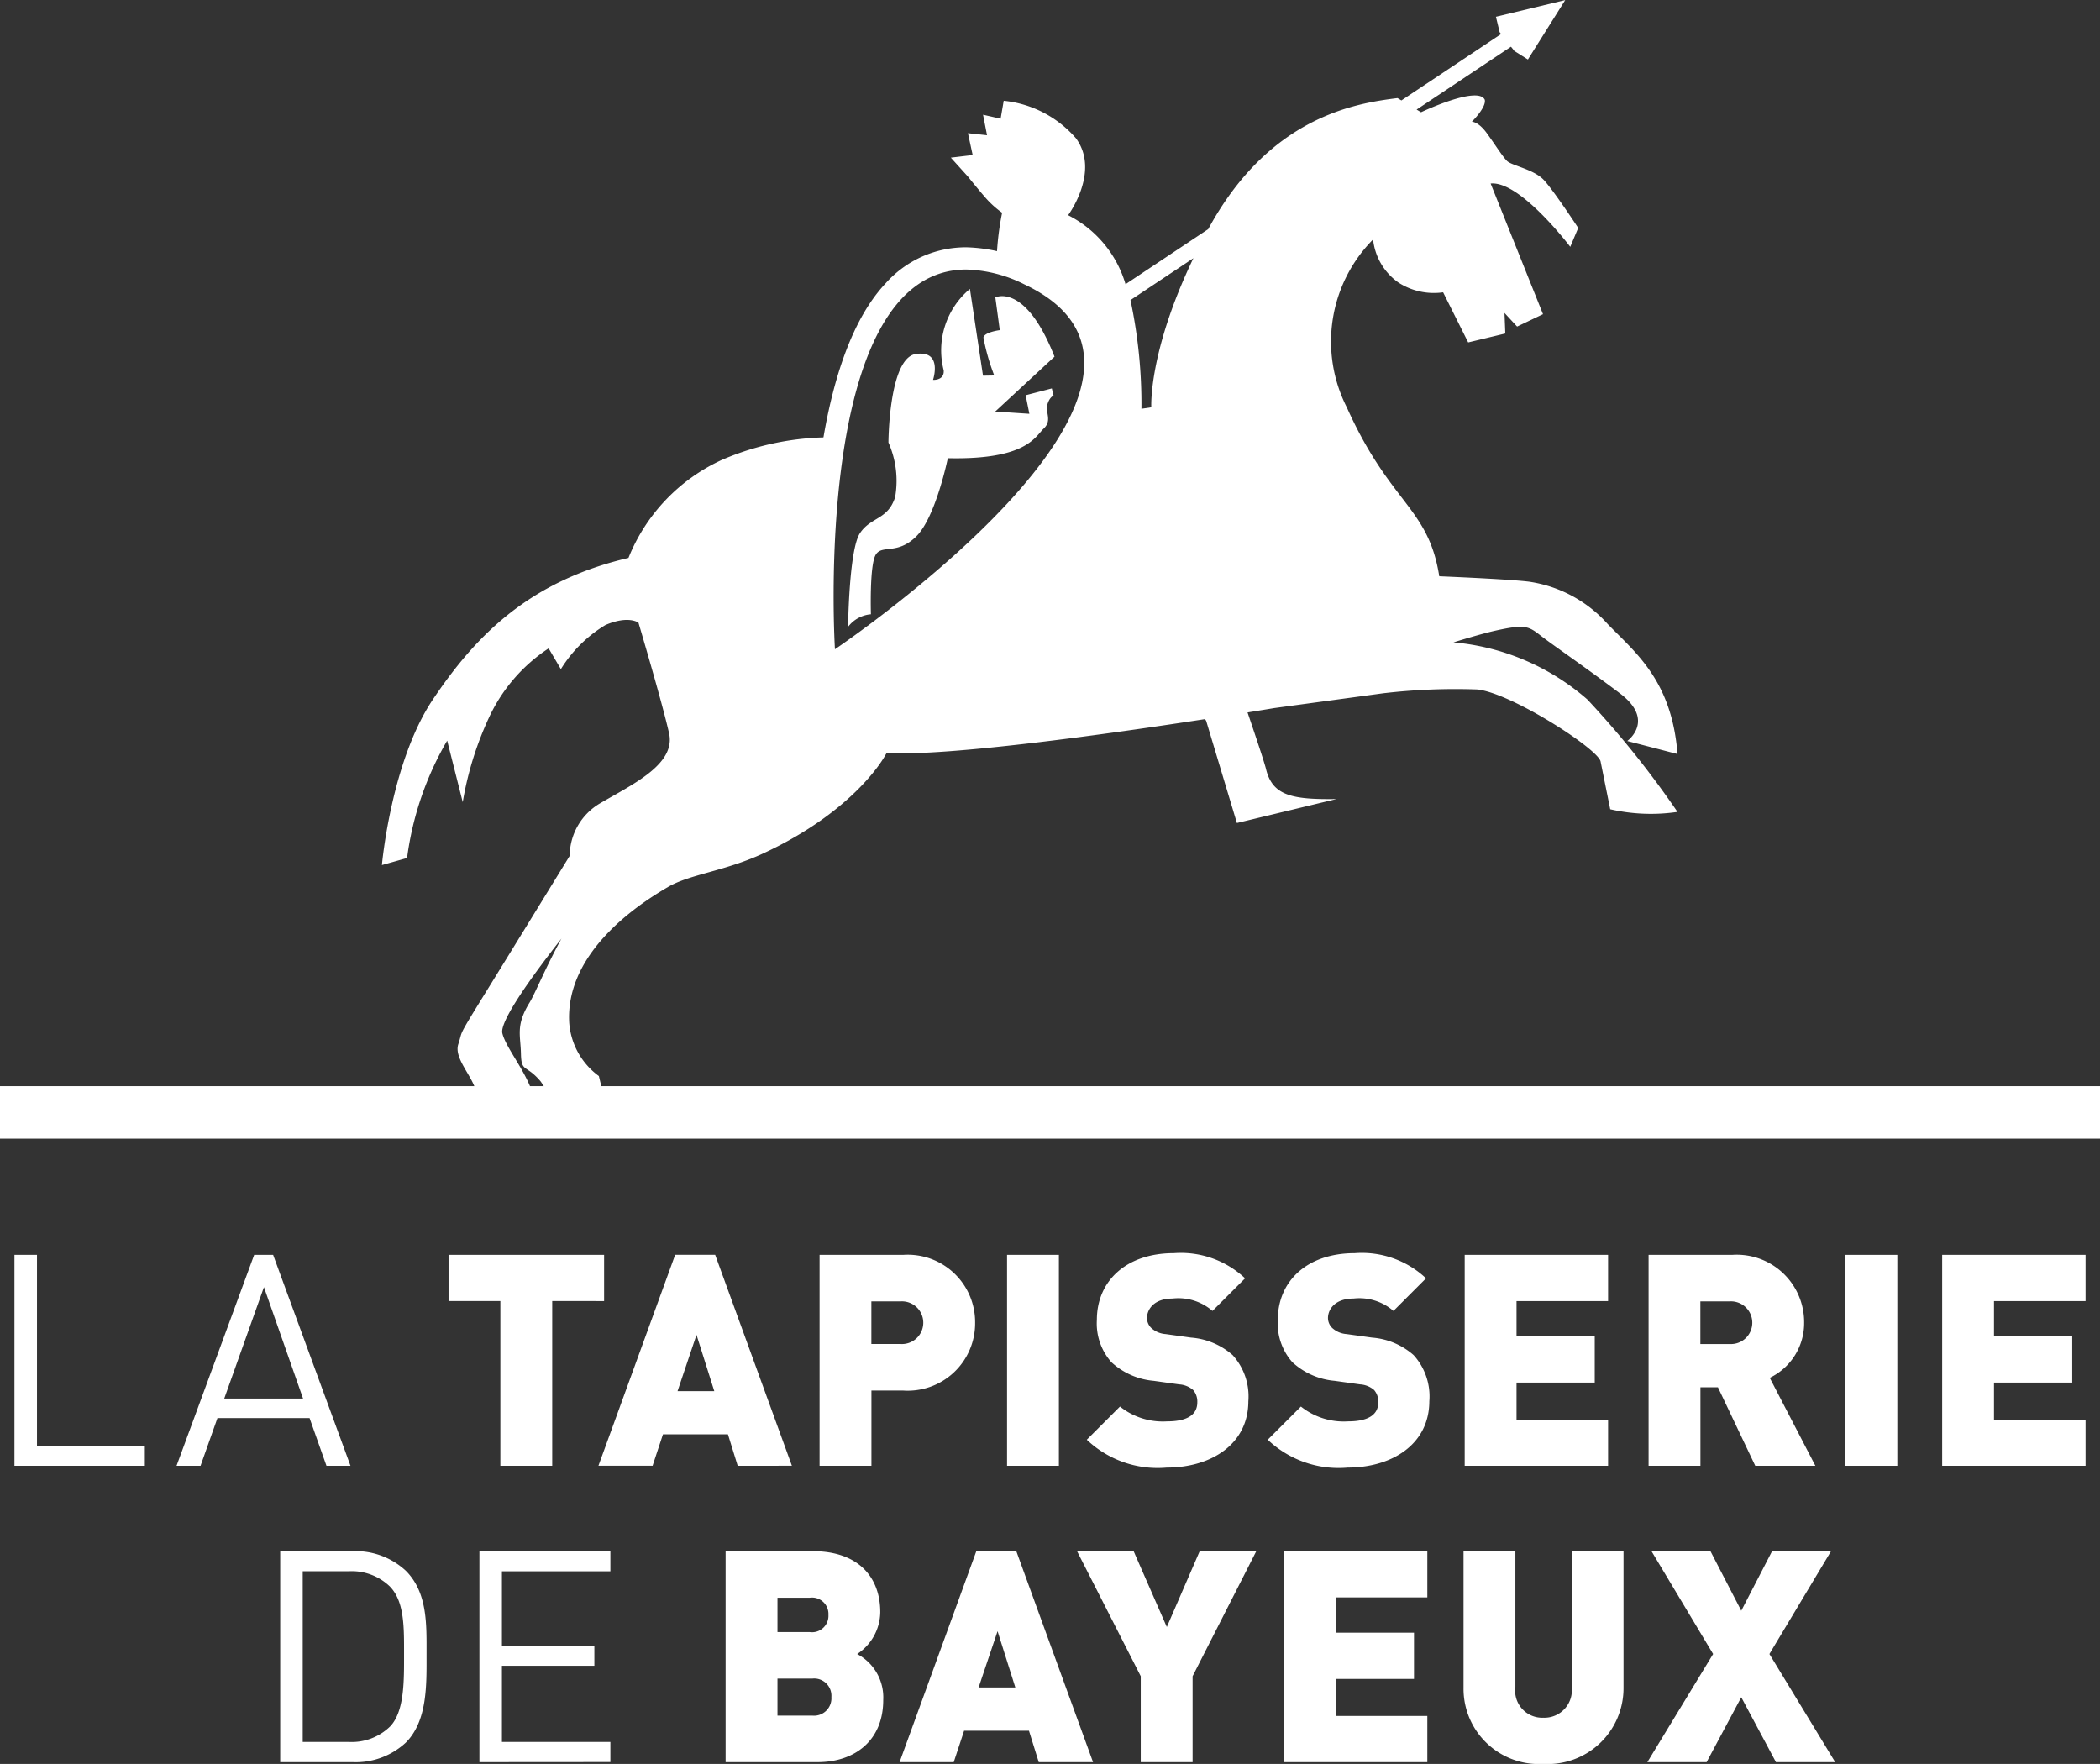 <?xml version="1.0" encoding="utf-8"?><svg xmlns="http://www.w3.org/2000/svg" width="135.72" height="114" viewBox="0 0 135.72 114">
  <rect x="0" y="0" width="135.72" height="114" fill="#333333" stroke="none"/>
  <g id="Groupe_85" data-name="Groupe 85" transform="translate(368.749 93.985)">
    <g id="Groupe_54" data-name="Groupe 54" transform="translate(-368.749 -93.985)">
      <g id="Groupe_52" data-name="Groupe 52" transform="translate(0.932 80.985)">
        <path id="Tracé_422" data-name="Tracé 422" d="M-366.8,89.033V75.4h1.456V87.731h6.97v1.3Z" transform="translate(366.802 -75.285)" fill="#fff"/>
        <path id="Tracé_423" data-name="Tracé 423" d="M-335.228,89.033l-1.091-3.083h-5.955l-1.092,3.083h-1.551L-339.9,75.4h1.225l5,13.634Zm-4.04-11.547-2.566,7.2h5.093Z" transform="translate(355.395 -75.285)" fill="#fff"/>
        <path id="Tracé_424" data-name="Tracé 424" d="M-301.5,78.386V89.033h-3.351V78.386H-308.2V75.4h10.053v2.987Z" transform="translate(336.257 -75.285)" fill="#fff"/>
        <path id="Tracé_425" data-name="Tracé 425" d="M-278.97,89.033-279.6,87H-283.8l-.67,2.03h-3.5l4.959-13.634h2.585l4.959,13.634Zm-2.662-8.464-1.225,3.638h2.374Z" transform="translate(325.714 -75.285)" fill="#fff"/>
        <path id="Tracé_426" data-name="Tracé 426" d="M-252.719,84.169h-2.049v4.864h-3.351V75.4h5.4a4.357,4.357,0,0,1,4.653,4.385A4.357,4.357,0,0,1-252.719,84.169Zm-.153-5.764h-1.9v2.757h1.9a1.379,1.379,0,0,0,1.455-1.378A1.379,1.379,0,0,0-252.872,78.406Z" transform="translate(310.155 -75.285)" fill="#fff"/>
        <path id="Tracé_427" data-name="Tracé 427" d="M-232.815,89.033V75.4h3.351V89.033Z" transform="translate(296.967 -75.285)" fill="#fff"/>
        <path id="Tracé_428" data-name="Tracé 428" d="M-216.88,89.023a6.647,6.647,0,0,1-5.17-1.8l2.145-2.145a4.435,4.435,0,0,0,3.044.958c1.321,0,1.953-.44,1.953-1.226a1.137,1.137,0,0,0-.268-.8,1.516,1.516,0,0,0-.9-.364l-1.647-.23a4.609,4.609,0,0,1-2.738-1.206,3.774,3.774,0,0,1-.938-2.738c0-2.489,1.877-4.308,4.979-4.308a6.055,6.055,0,0,1,4.6,1.627l-2.107,2.107a3.366,3.366,0,0,0-2.585-.8c-1.168,0-1.647.671-1.647,1.264a.9.9,0,0,0,.269.632,1.534,1.534,0,0,0,.938.4l1.647.229a4.59,4.59,0,0,1,2.681,1.13,3.969,3.969,0,0,1,1.015,2.987C-211.614,87.51-214.008,89.023-216.88,89.023Z" transform="translate(291.356 -75.16)" fill="#fff"/>
        <path id="Tracé_429" data-name="Tracé 429" d="M-192.456,89.023a6.647,6.647,0,0,1-5.17-1.8l2.145-2.145a4.437,4.437,0,0,0,3.045.958c1.321,0,1.953-.44,1.953-1.226a1.137,1.137,0,0,0-.268-.8,1.517,1.517,0,0,0-.9-.364l-1.647-.23a4.608,4.608,0,0,1-2.738-1.206,3.774,3.774,0,0,1-.938-2.738c0-2.489,1.877-4.308,4.979-4.308a6.053,6.053,0,0,1,4.6,1.627l-2.106,2.107a3.366,3.366,0,0,0-2.585-.8c-1.168,0-1.647.671-1.647,1.264a.9.9,0,0,0,.269.632,1.534,1.534,0,0,0,.938.4l1.647.229a4.591,4.591,0,0,1,2.681,1.13,3.969,3.969,0,0,1,1.015,2.987C-187.19,87.51-189.584,89.023-192.456,89.023Z" transform="translate(278.626 -75.16)" fill="#fff"/>
        <path id="Tracé_430" data-name="Tracé 430" d="M-171.039,89.033V75.4h9.267v2.987h-5.917v2.279h5.055v2.988h-5.055v2.393h5.917v2.987Z" transform="translate(264.768 -75.285)" fill="#fff"/>
        <path id="Tracé_431" data-name="Tracé 431" d="M-139.322,89.033l-2.413-5.075h-1.13v5.075h-3.351V75.4h5.4a4.357,4.357,0,0,1,4.653,4.385,3.921,3.921,0,0,1-2.222,3.562l2.949,5.687Zm-1.647-10.627h-1.9v2.757h1.9a1.379,1.379,0,0,0,1.455-1.378A1.379,1.379,0,0,0-140.969,78.406Z" transform="translate(251.83 -75.285)" fill="#fff"/>
        <path id="Tracé_432" data-name="Tracé 432" d="M-119.64,89.033V75.4h3.351V89.033Z" transform="translate(237.979 -75.285)" fill="#fff"/>
        <path id="Tracé_433" data-name="Tracé 433" d="M-106.588,89.033V75.4h9.267v2.987h-5.917v2.279h5.056v2.988h-5.056v2.393h5.917v2.987Z" transform="translate(231.176 -75.285)" fill="#fff"/>
        <path id="Tracé_434" data-name="Tracé 434" d="M-322.808,127.769a4.767,4.767,0,0,1-3.447,1.264h-4.672V115.4h4.672a4.767,4.767,0,0,1,3.447,1.264c1.417,1.417,1.34,3.5,1.34,5.4S-321.391,126.352-322.808,127.769Zm-1.015-10.072a3.547,3.547,0,0,0-2.681-1h-2.968v11.029h2.968a3.549,3.549,0,0,0,2.681-1c.938-.977.9-3.006.9-4.673S-322.885,118.673-323.823,117.7Z" transform="translate(348.104 -96.133)" fill="#fff"/>
        <path id="Tracé_435" data-name="Tracé 435" d="M-304.035,129.033V115.4h8.464v1.3h-7.009v4.806h5.974v1.3h-5.974v4.921h7.009v1.3Z" transform="translate(334.087 -96.133)" fill="#fff"/>
        <path id="Tracé_436" data-name="Tracé 436" d="M-264.861,129.033H-270.8V115.4h5.649c2.834,0,4.346,1.59,4.346,3.945a3.281,3.281,0,0,1-1.493,2.7,3.172,3.172,0,0,1,1.685,2.968C-260.61,127.616-262.429,129.033-264.861,129.033Zm-.5-10.627h-2.087v2.221h2.087a1.06,1.06,0,0,0,1.206-1.111A1.06,1.06,0,0,0-265.358,118.406Zm.172,5.227h-2.259v2.393h2.259a1.125,1.125,0,0,0,1.225-1.206A1.112,1.112,0,0,0-265.186,123.633Z" transform="translate(316.763 -96.133)" fill="#fff"/>
        <path id="Tracé_437" data-name="Tracé 437" d="M-238.332,129.033l-.632-2.03h-4.193l-.67,2.03h-3.5l4.96-13.634h2.585l4.959,13.634Zm-2.662-8.464-1.225,3.638h2.374Z" transform="translate(304.533 -96.133)" fill="#fff"/>
        <path id="Tracé_438" data-name="Tracé 438" d="M-215.9,123.48v5.553h-3.351V123.48l-4.117-8.081h3.657l2.145,4.9,2.125-4.9h3.657Z" transform="translate(292.044 -96.133)" fill="#fff"/>
        <path id="Tracé_439" data-name="Tracé 439" d="M-195.44,129.033V115.4h9.268v2.987h-5.917v2.279h5.056v2.988h-5.056v2.393h5.917v2.987Z" transform="translate(277.486 -96.133)" fill="#fff"/>
        <path id="Tracé_440" data-name="Tracé 440" d="M-166.045,129.148a4.865,4.865,0,0,1-5.151-4.9V115.4h3.351v8.77a1.748,1.748,0,0,0,1.8,1.991,1.775,1.775,0,0,0,1.838-1.991V115.4h3.351v8.847A4.9,4.9,0,0,1-166.045,129.148Z" transform="translate(264.85 -96.133)" fill="#fff"/>
        <path id="Tracé_441" data-name="Tracé 441" d="M-138.074,129.033l-2.241-4.194-2.24,4.194h-3.83l4.251-6.989-3.983-6.645h3.811l1.991,3.849,1.991-3.849h3.811l-3.983,6.645,4.251,6.989Z" transform="translate(251.919 -96.133)" fill="#fff"/>
      </g>
      <rect id="Rectangle_3" data-name="Rectangle 3" width="135.72" height="3.393" transform="translate(0 70.197)" fill="#fff"/>
      <g id="Groupe_53" data-name="Groupe 53" transform="translate(24.676)">
        <path id="Tracé_442" data-name="Tracé 442" d="M-239.289-48.771a15.159,15.159,0,0,0-8.663-3.7c1.076-.327,2.094-.62,2.719-.757,1.867-.411,2.115-.307,2.89.3s2.842,2.009,5.154,3.757.471,3.076.471,3.076l3.248.842c-.373-4.774-2.732-6.558-4.518-8.407a8.442,8.442,0,0,0-5.071-2.731c-1.109-.14-4.247-.285-5.81-.351-.7-4.471-3.161-4.653-5.976-10.92a9.374,9.374,0,0,1,1.7-10.848,3.9,3.9,0,0,0,1.65,2.794,4.233,4.233,0,0,0,2.876.623L-247-71.855l2.4-.577-.053-1.328.815.88,1.674-.8-3.384-8.444c1.9-.2,5.146,4.09,5.146,4.09l.514-1.221s-1.563-2.384-2.212-3.088-2.091-.938-2.393-1.243-.748-1.029-1.3-1.79-.969-.743-.969-.743.95-.934.834-1.421c-.449-.937-4.118.809-4.118.809l-.287-.172,6.1-4.064.218.277.875.55,2.411-3.84-4.478,1.077.241,1,.092.117-6.441,4.291-.251-.151c-2.743.339-8.285,1.208-12.227,8.454l-.007.014-5.345,3.56a7.3,7.3,0,0,0-3.71-4.459s2.092-2.81.507-4.972a7.127,7.127,0,0,0-4.669-2.424l-.2,1.159-1.136-.257.258,1.326-1.235-.133.306,1.413-1.411.168,1.115,1.235s.522.66,1.1,1.326a6.227,6.227,0,0,0,1.1,1,18.122,18.122,0,0,0-.361,3.213,11.714,11.714,0,0,1,2.1.768c2.658,1.254,4.093,3.029,4.264,5.276C-270.5-63-286.828-51.9-287.524-51.429a.718.718,0,0,1-.4.123.719.719,0,0,1-.317-.074.718.718,0,0,1-.4-.6,66.663,66.663,0,0,1,.693-13.742,17.768,17.768,0,0,0-7.312,1.471,11.8,11.8,0,0,0-6.009,6.323c-6.491,1.518-9.922,5.105-12.635,9.141s-3.3,10.71-3.3,10.71l1.627-.458a20.218,20.218,0,0,1,2.592-7.585l1.005,3.976a21.282,21.282,0,0,1,1.77-5.623,10.771,10.771,0,0,1,3.781-4.316l.791,1.343a8.632,8.632,0,0,1,2.883-2.853c1.488-.637,2.132-.15,2.132-.15s1.53,5.144,1.978,7.15-2.383,3.31-4.452,4.521a3.962,3.962,0,0,0-1.971,3.4s-3.37,5.492-5.357,8.708-1.517,2.486-1.84,3.454,1.05,2.182,1.18,3.24a1.99,1.99,0,0,1-.33,1.557c1.6,2.3,4.161.319,4.161.319.4-2.292-1.853-4.516-2.166-5.814-.18-.747,1.8-3.544,3.82-6.118-1.067,1.958-1.716,3.575-2.055,4.126-.912,1.486-.59,2.093-.563,3.32s.322.661,1.271,1.783a7.581,7.581,0,0,1,1.264,3.133l3.337-.006-.836-3.471a4.685,4.685,0,0,1-1.918-3.475c-.249-4.762,4.971-7.915,6.384-8.743s3.668-1.016,6.156-2.171c6.005-2.786,7.877-6.324,7.877-6.324l.1-.165c4.018.227,14.518-1.259,20.573-2.19l.076.106,1.987,6.607,6.431-1.547c-2.885.039-4.137-.226-4.55-1.944-.1-.409-.61-1.944-1.193-3.655,1.084-.174,1.727-.282,1.727-.282l7.021-.953a39.86,39.86,0,0,1,6.131-.248c2.255.278,7.776,3.85,7.938,4.653l.622,3.088a11.8,11.8,0,0,0,4.347.171A61.106,61.106,0,0,0-239.289-48.771Zm-28.19-18.89-.638.095a32.172,32.172,0,0,0-.7-6.989c0-.012-.007-.022-.01-.034l4.069-2.71C-267.682-71.212-267.479-67.661-267.479-67.661Z" transform="translate(317.21 93.985)" fill="#fff"/>
        <path id="Tracé_443" data-name="Tracé 443" d="M-249.22-59.168a8.86,8.86,0,0,1,3.756.96c13.382,6.312-12.243,23.581-12.243,23.581s-1.543-24.539,8.487-24.541m0-1.436h0a6.939,6.939,0,0,0-5.212,2.328c-5.746,6.12-4.753,23.023-4.708,23.74a1.438,1.438,0,0,0,.8,1.2,1.439,1.439,0,0,0,.634.147,1.434,1.434,0,0,0,.8-.245,79.842,79.842,0,0,0,8.437-6.712c5.778-5.313,8.567-9.852,8.289-13.488-.192-2.524-1.765-4.5-4.673-5.871a10.339,10.339,0,0,0-4.367-1.1Z" transform="translate(286.992 76.587)" fill="#fff"/>
        <path id="Tracé_444" data-name="Tracé 444" d="M-254.272-33.149s.056-4.982.767-6.051,1.8-.852,2.273-2.329a6.1,6.1,0,0,0-.431-3.532s.015-5.466,1.772-5.723,1.109,1.673,1.109,1.673.74.055.69-.614a5.174,5.174,0,0,1,1.694-5.263l.846,5.607.727-.013a13.822,13.822,0,0,1-.7-2.452c.062-.351,1.057-.478,1.057-.478l-.286-2.115s1.931-.981,3.824,3.829l-3.837,3.552,2.212.14-.241-1.2,1.692-.439.113.47s-.251.066-.4.571.326,1.02-.235,1.55-1.108,2.031-6.2,1.919c0,0-.779,3.793-2.023,5.037s-2.223.522-2.635,1.2-.312,3.85-.312,3.85A2.063,2.063,0,0,0-254.272-33.149Z" transform="translate(284.406 73.66)" fill="#fff"/>
      </g>
    </g>
  </g>
</svg>

